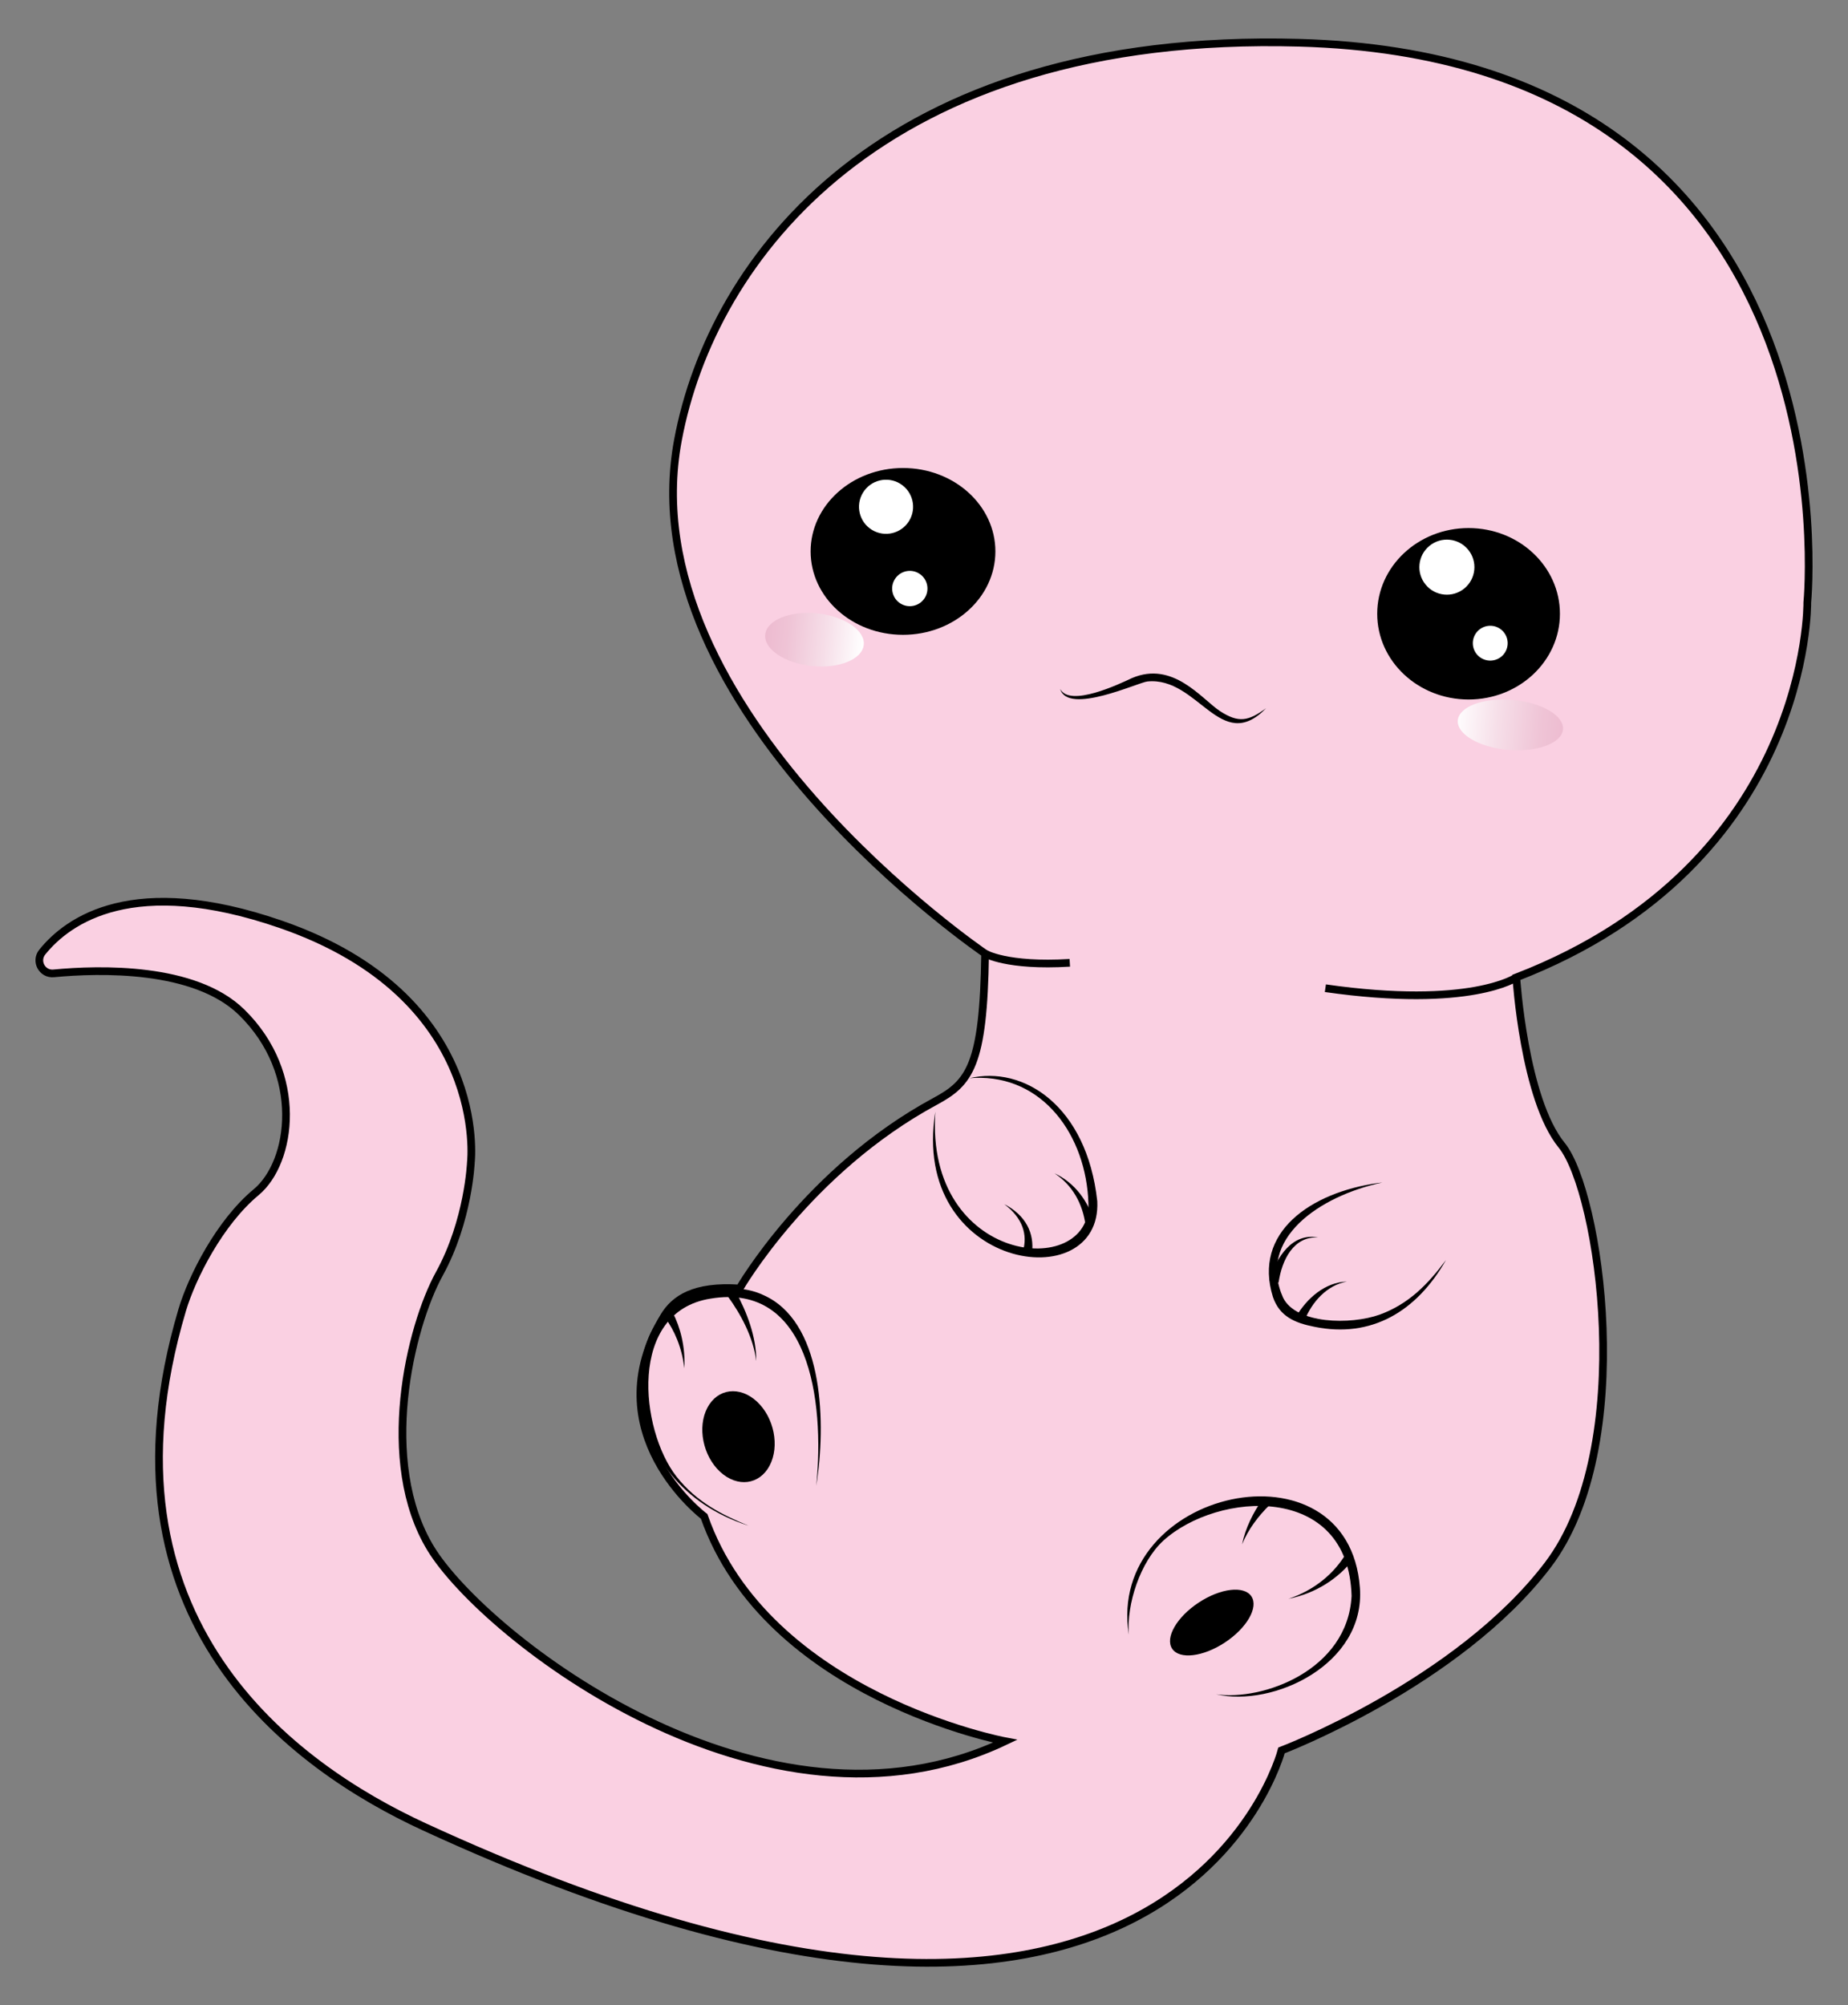 <?xml version="1.0" encoding="utf-8"?>

<!DOCTYPE svg PUBLIC "-//W3C//DTD SVG 1.1//EN" "http://www.w3.org/Graphics/SVG/1.1/DTD/svg11.dtd">
<svg version="1.1" id="Layer_1" xmlns="http://www.w3.org/2000/svg" xmlns:xlink="http://www.w3.org/1999/xlink" x="0px" y="0px"
	 viewBox="0 0 1539.792 1670.517" enable-background="new 0 0 1539.792 1670.517" xml:space="preserve">
<rect x="0" y="0" width="1539.792" height="1670.517" fill="#808080" stroke="none"/>
<g>
	<path fill="#FAD0E2" stroke="#000000" stroke-width="6.414" stroke-miterlimit="10" d="M837.5,1450.605
		c0,0-198.202-37.203-250.799-187.298c0,0-92.498-69.674-33.354-166.772c8.709-14.298,25.016-25.657,62.86-23.091
		c0,0,56.811-98.623,162.923-155.868c28.608-15.433,40.41-29.506,41.693-123.155c0,0-298.038-202.551-255.931-427.834
		C593.113,215.602,734.871,25.989,1082.526,35.61c468.385,12.963,423.344,466.32,423.344,466.32s3.207,217.445-242.461,312.376
		c0,0,6.414,101.346,37.844,139.832c31.43,38.486,63.502,250.799-11.546,349.579s-221.935,154.585-221.935,154.585
		s-89.937,351.663-714.553,63.502c-107.872-49.766-278.381-171.262-201.409-430.4c8.247-27.766,31.43-73.123,61.577-98.139
		c30.147-25.016,40.41-98.78-12.187-150.095c-38.978-38.028-118.115-35.897-156.483-32.244c-9.625,0.916-15.581-10.184-9.519-17.716
		c21.542-26.766,76.035-65.559,198.715-23.162C408.383,830.342,392.348,968.25,392.348,968.25s-1.924,48.749-26.299,93.007
		c-24.374,44.259-51.314,156.509-7.056,228.99C403.252,1362.729,636.732,1546.178,837.5,1450.605z"/>
	<path fill="none" stroke="#000000" stroke-width="6.414" stroke-miterlimit="10" d="M1263.41,814.306
		c0,0-37.844,26.299-159.075,8.98"/>
	<path fill="none" stroke="#000000" stroke-width="6.414" stroke-miterlimit="10" d="M820.823,794.422
		c0,0,17.96,10.904,70.557,7.697"/>
	<ellipse cx="752.404" cy="459.382" rx="76.972" ry="69.488"/>
	<ellipse cx="1223.641" cy="511.338" rx="76.116" ry="71.413"/>
	
		<ellipse transform="matrix(0.773 -0.634 0.634 0.773 -26.67 871.494)" fill="#FFFFFF" cx="1206.109" cy="473.066" rx="22.942" ry="22.942"/>
	
		<ellipse transform="matrix(0.692 -0.722 0.722 0.692 -4.877 1061.272)" fill="#FFFFFF" cx="1241.815" cy="536.353" rx="14.517" ry="14.517"/>
	
		<ellipse transform="matrix(0.521 -0.853 0.853 0.521 -6.723 832.369)" fill="#FFFFFF" cx="738.72" cy="422.179" rx="22.552" ry="22.552"/>
	
		<ellipse transform="matrix(0.538 -0.843 0.843 0.538 -62.926 865.558)" fill="#FFFFFF" cx="757.963" cy="490.17" rx="14.709" ry="14.709"/>
	<path d="M883.362,573.984c8.046,15.459,48.938-3.965,59.678-9.012c34.373-14.814,58.129,17.307,73.458,27.444
		c15.606,10.136,23.719,8.352,38.446-2.396c-37.852,39.058-56.531-26.509-98.906-22.28
		C948.337,568.507,889.771,596.022,883.362,573.984z"/>
	<linearGradient id="SVGID_1_" gradientUnits="userSpaceOnUse" x1="638.632" y1="528.676" x2="719.024" y2="537.229">
		<stop  offset="0" style="stop-color:#EDBBD0"/>
		<stop  offset="0.227" style="stop-color:#EFC4D6"/>
		<stop  offset="0.605" style="stop-color:#F6DEE8"/>
		<stop  offset="1" style="stop-color:#FFFFFF"/>
	</linearGradient>
	<path fill="url(#SVGID_1_)" d="M719.68,537.235c-1.268,12.096-20.671,19.976-43.337,17.6
		c-22.666-2.376-40.012-14.109-38.744-26.205c1.268-12.096,20.671-19.976,43.337-17.6
		C703.602,513.406,720.948,525.139,719.68,537.235z"/>
	<linearGradient id="SVGID_2_" gradientUnits="userSpaceOnUse" x1="1304.838" y1="607.744" x2="1211.617" y2="600.047">
		<stop  offset="0" style="stop-color:#EDBBD0"/>
		<stop  offset="0.227" style="stop-color:#EFC4D6"/>
		<stop  offset="0.605" style="stop-color:#F6DEE8"/>
		<stop  offset="1" style="stop-color:#FFFFFF"/>
	</linearGradient>
	<path fill="url(#SVGID_2_)" d="M1302.308,607.682c-0.987,11.486-21.404,19.112-45.604,17.033
		c-24.199-2.079-43.016-13.076-42.029-24.563c0.987-11.486,21.404-19.112,45.604-17.033
		C1284.478,585.199,1303.296,596.196,1302.308,607.682z"/>
	<path d="M1151.801,985.141c-52.667,11.268-104.686,47.091-82.681,96.009c10.847,21.908,56.072,22.771,80.484,14.065
		c23.928-8.755,39.778-24.799,55.222-45.504c-24.534,43.123-62.337,65.346-109.67,55.628c-16.133-3.128-29.037-8.627-34.507-24.801
		c-16.86-53.903,31.423-87.101,87.592-94.987C1150.559,985.24,1151.801,985.141,1151.801,985.141z"/>
	<path d="M1080.064,1096.686c8.909-15.091,24.01-28.479,42.231-29.014c-16.958,3.055-29.228,17.214-35.315,32.393L1080.064,1096.686
		z"/>
	<path d="M1057.817,1066.874c5.793-20.036,19.076-39.989,40.536-35.973c-20.563-1.058-30.23,18.655-33.006,37.569L1057.817,1066.874
		z"/>
	<path d="M807.567,898.334c45.05-10.971,98.002,22.795,106.7,102.368c3.996,81.077-156.277,57.344-134.923-74.573
		c-8.673,127.754,129.846,140.293,127.564,76.388c-1.816-56.482-37.79-106.818-94.854-104.525
		C809.122,898.104,807.567,898.334,807.567,898.334z"/>
	<path d="M904.414,1020.072c-2.38-16.745-10.326-32.441-25.863-42.628c16.896,7.855,28.092,23.017,33.398,41.057L904.414,1020.072z"
		/>
	<path d="M852.344,1042.293c3.971-13.442-0.014-27.553-15.699-39.192c18.126,9.377,25.316,24.198,23.215,40.853L852.344,1042.293z"
		/>
	<path d="M680.129,1237.713c7.214-71.683-6.323-169.532-88.047-155.84c-69.188,10.881-58.784,109.337-28.494,148.155
		c16.807,21.498,38.571,32.205,60.096,41.04c-113.428-36.51-109.18-168.415-49.693-192.606c4.343-1.798,37.64-11.176,62.016,0.435
		c48.649,21.467,52.319,100.674,44.944,153.524C680.459,1235.88,680.129,1237.713,680.129,1237.713z"/>
	<path d="M612.785,1075.676c9.348,16.875,17.605,38.398,17.313,58.27c-2.18-19.316-12.794-39.123-23.777-54.092L612.785,1075.676z"
		/>
	<path d="M560.421,1093.313c6.476,12.491,10.698,28.65,9.81,46.619c-1.949-16.995-8.222-31.668-16.309-42.496L560.421,1093.313z"/>
	<path d="M589.374,1172.826c-8.474,16.152-3.723,40.02,10.612,53.312c14.335,13.292,32.826,10.973,41.3-5.179
		c8.474-16.152,3.723-40.02-10.612-53.312C616.338,1154.356,597.848,1156.674,589.374,1172.826z"/>
	<path d="M940.557,1361.874c-19.252-121.469,183.19-165.979,192.54-39.09c4.702,63.932-72.466,99.752-119.845,88.694
		c38.522,5.787,109.719-19.831,112.912-81.902c-2.56-94.686-111.556-87.012-156.736-46.159
		C950.076,1301.16,938.573,1336.3,940.557,1361.874z"/>
	<path d="M1058.083,1253.538c-9.723,9.621-18.058,20.51-23.132,33.075c2.744-13.701,9.201-26.371,17.283-38.079L1058.083,1253.538z"
		/>
	<path d="M1127.67,1299.015c-12.333,15.706-30.616,28.205-54.124,32.977c22.105-7.372,38.104-21.356,47.749-37.291L1127.67,1299.015
		z"/>
	
		<ellipse transform="matrix(0.835 -0.551 0.551 0.835 -577.515 779.307)" cx="1009.062" cy="1351.418" rx="39.555" ry="19.884"/>
</g>
</svg>
